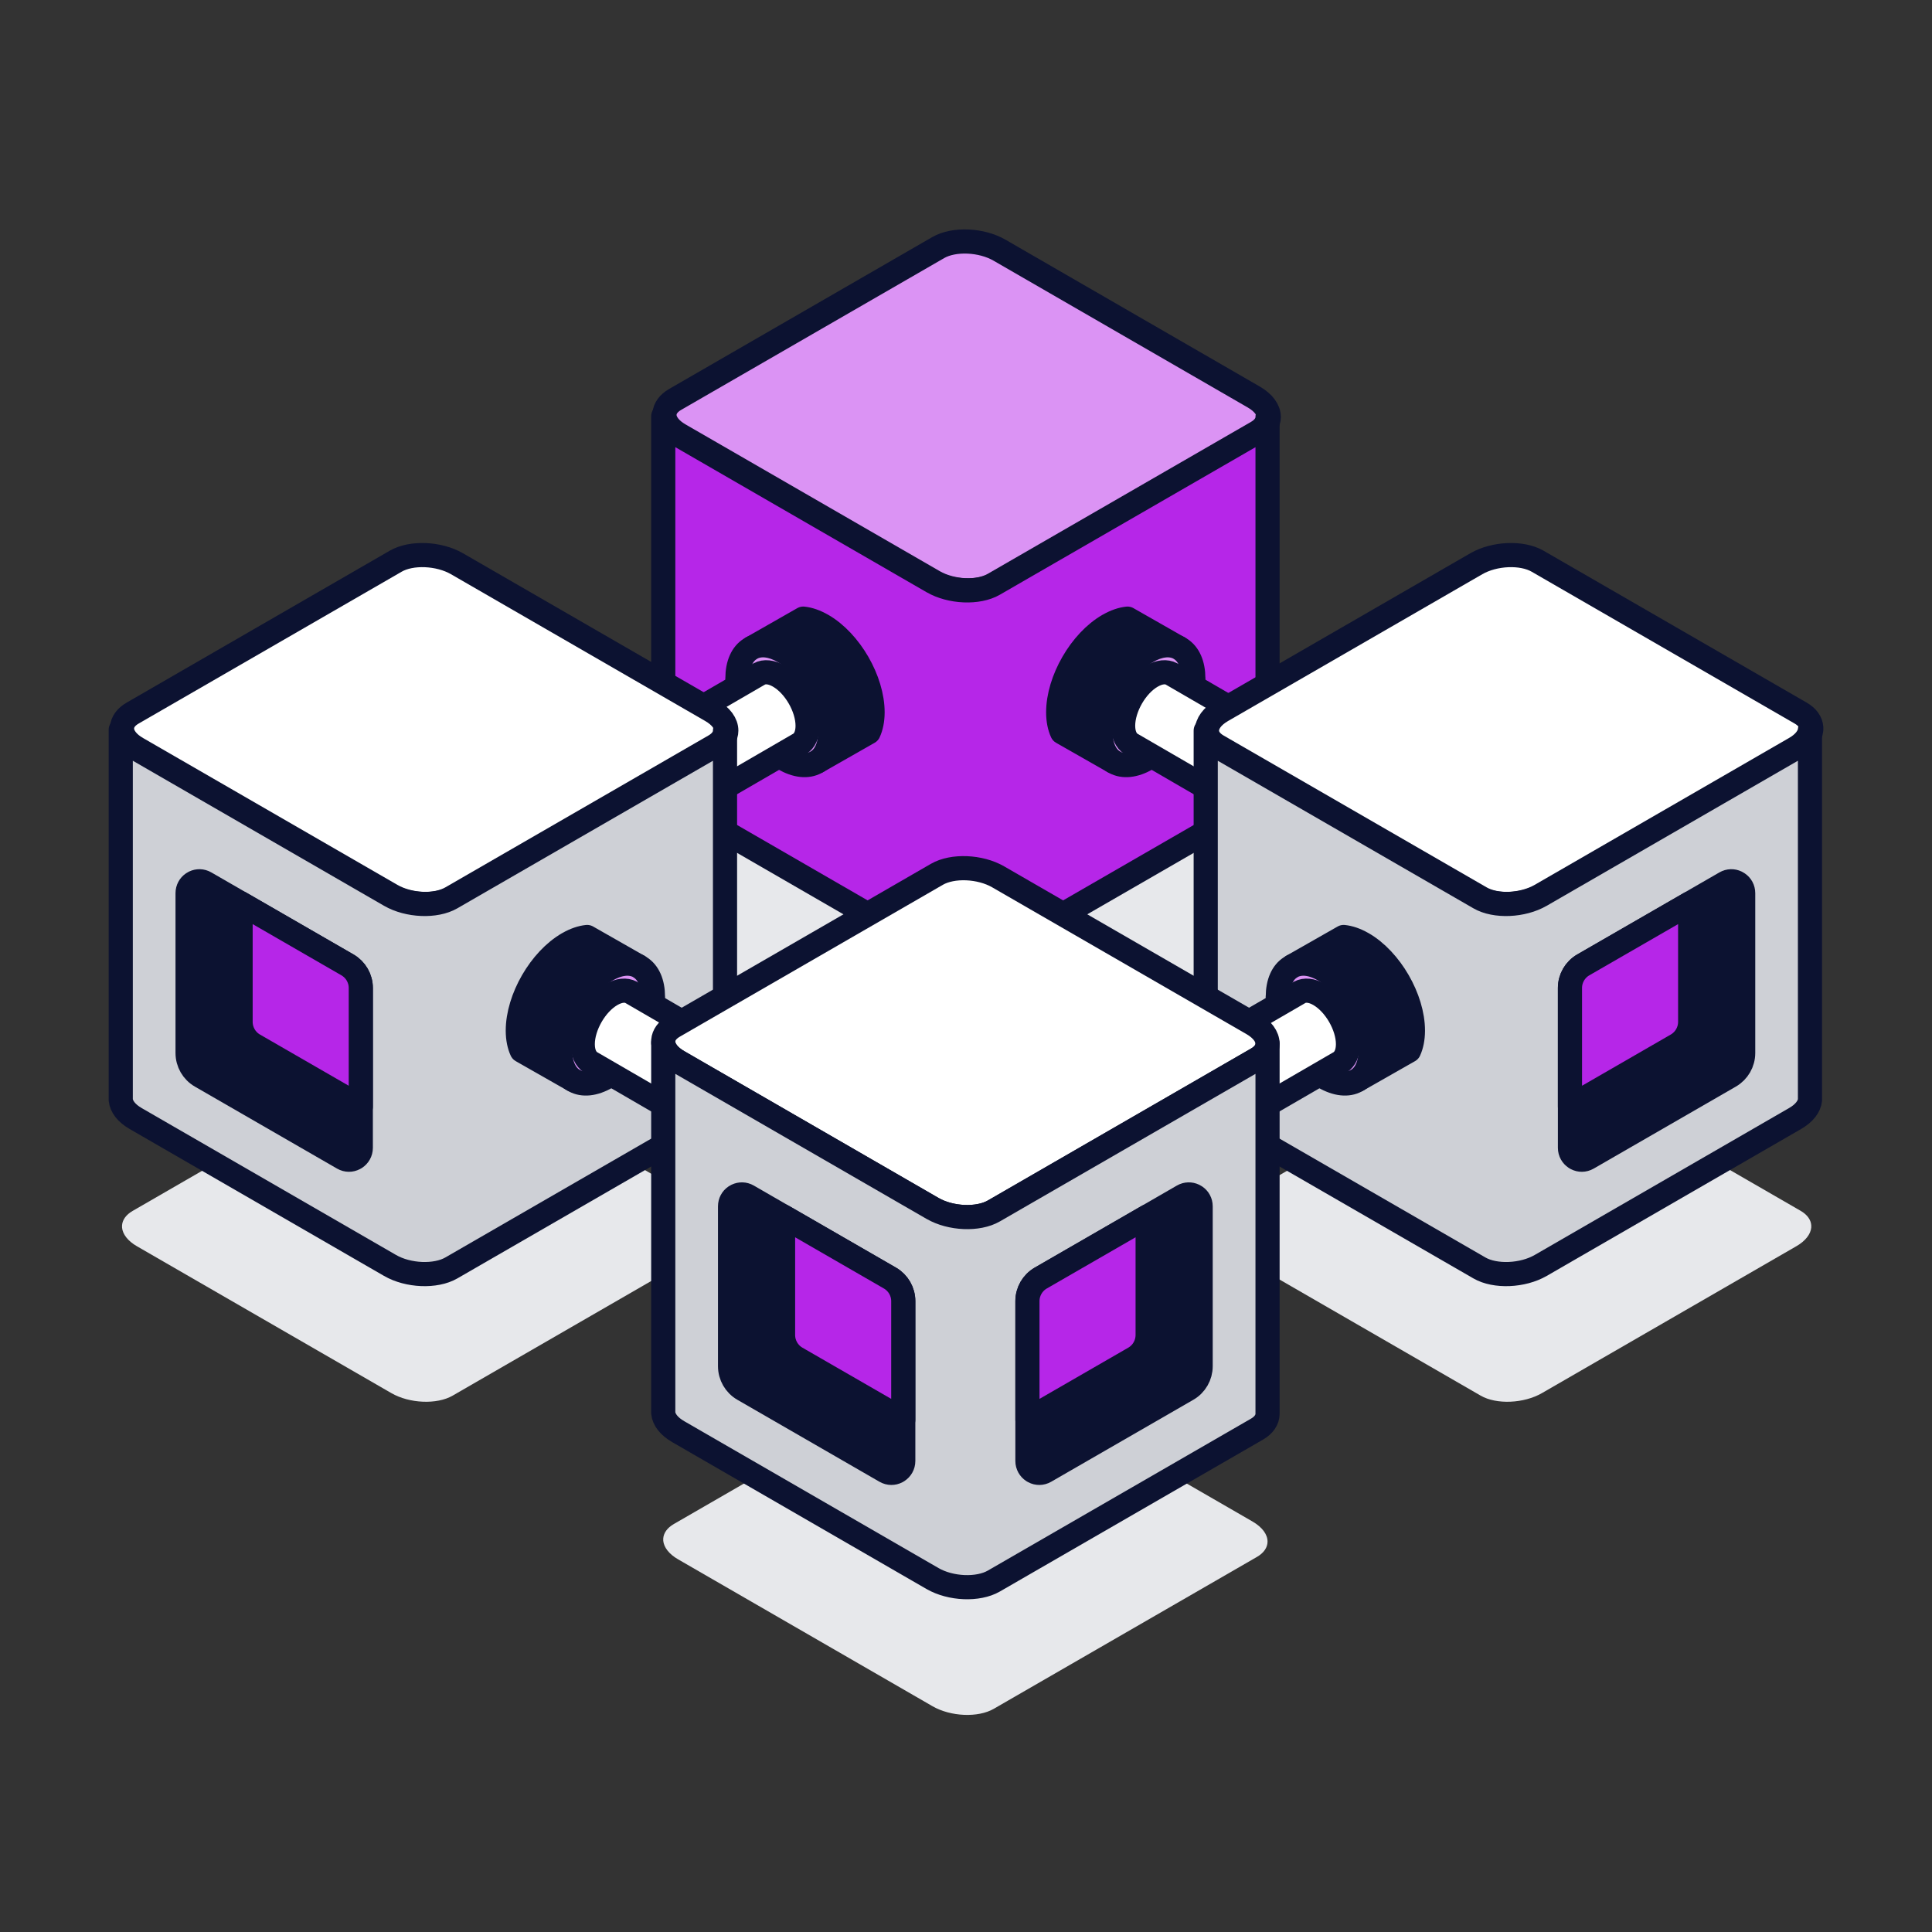 <svg width="64" height="64" viewBox="0 0 64 64" fill="none" xmlns="http://www.w3.org/2000/svg">
<rect x="0" y="0" width="64" height="64" fill="#333333" stroke="none"/>
<path d="M45.4 30.317C45.4 30.572 45.245 30.815 44.931 30.997L33.28 37.724C32.585 38.127 31.37 38.075 30.567 37.611L19.306 31.11C18.893 30.874 18.67 30.572 18.644 30.282V30.177C18.661 29.937 18.817 29.713 19.112 29.542L30.761 22.815C31.457 22.412 32.671 22.464 33.475 22.928L44.735 29.429C45.176 29.684 45.4 30.007 45.4 30.315V30.317Z" fill="#E7E8EB"/>
<path d="M39.983 40.693C39.983 40.883 40.099 41.066 40.333 41.201L49.05 46.233C49.571 46.533 50.48 46.495 51.08 46.148L59.504 41.284C59.813 41.107 59.979 40.882 60 40.665V40.587C59.986 40.408 59.872 40.24 59.65 40.111L50.934 35.08C50.414 34.78 49.505 34.818 48.904 35.165L40.481 40.028C40.151 40.219 39.983 40.46 39.983 40.693Z" fill="#E7E8EB"/>
<path d="M24.06 40.693C24.06 40.883 23.944 41.066 23.71 41.201L14.993 46.233C14.473 46.533 13.563 46.495 12.963 46.148L4.54 41.286C4.231 41.109 4.064 40.883 4.043 40.667V40.589C4.057 40.41 4.172 40.242 4.394 40.113L13.109 35.081C13.629 34.781 14.539 34.819 15.139 35.166L23.562 40.03C23.892 40.221 24.06 40.462 24.06 40.694V40.693Z" fill="#E7E8EB"/>
<path d="M41.989 51.066C41.989 51.257 41.872 51.44 41.638 51.575L32.921 56.606C32.401 56.907 31.492 56.868 30.891 56.521L22.468 51.658C22.159 51.481 21.992 51.256 21.971 51.039V50.961C21.985 50.782 22.1 50.614 22.322 50.485L31.037 45.454C31.558 45.153 32.467 45.192 33.067 45.539L41.491 50.402C41.82 50.593 41.989 50.834 41.989 51.066Z" fill="#E7E8EB"/>
<path d="M42.03 13.813C42.03 14.004 41.914 14.187 41.68 14.322L32.963 19.353C32.443 19.654 31.533 19.615 30.933 19.268L22.509 14.405C22.201 14.228 22.034 14.003 22.013 13.786V13.708C22.027 13.529 22.142 13.361 22.364 13.232L31.079 8.202C31.599 7.902 32.508 7.94 33.109 8.287L41.532 13.151C41.862 13.342 42.03 13.583 42.03 13.815V13.813Z" fill="#DB93F4" stroke="#0C1231" stroke-width="0.8" stroke-linecap="round" stroke-linejoin="round"/>
<path d="M41.989 13.813V26.073C41.989 26.264 41.872 26.446 41.638 26.582L32.921 31.613C32.401 31.913 31.492 31.877 30.891 31.53L22.468 26.665C22.159 26.488 21.992 26.262 21.971 26.046V13.787C21.992 14.004 22.159 14.23 22.468 14.407L30.891 19.27C31.492 19.617 32.401 19.655 32.921 19.355L41.638 14.324C41.874 14.188 41.989 14.006 41.989 13.815V13.813Z" fill="#B626E8" stroke="#0C1231" stroke-width="0.8" stroke-linecap="round" stroke-linejoin="round"/>
<path d="M39.036 21.455C38.763 21.323 38.402 21.356 38.005 21.583C38.002 21.583 38 21.583 37.996 21.588C37.146 22.078 36.459 23.268 36.459 24.248V24.257C36.463 24.723 36.622 25.058 36.879 25.225L35.182 24.258C35.101 24.081 35.055 23.861 35.054 23.606V23.596C35.054 22.534 35.798 21.245 36.719 20.714C36.723 20.71 36.725 20.71 36.73 20.709C36.948 20.584 37.157 20.514 37.349 20.493L39.036 21.455Z" fill="#0C1231" stroke="#0C1231" stroke-width="0.8" stroke-linecap="round" stroke-linejoin="round"/>
<path d="M39.532 22.473C39.532 23.453 38.841 24.644 37.995 25.133C37.58 25.372 37.205 25.404 36.929 25.253L36.877 25.223C36.619 25.056 36.461 24.722 36.457 24.255V24.246C36.457 23.266 37.144 22.076 37.995 21.587C37.998 21.583 38 21.583 38.003 21.581C38.401 21.354 38.761 21.321 39.034 21.453C39.041 21.453 39.046 21.458 39.053 21.462L39.107 21.496C39.37 21.661 39.53 21.999 39.53 22.473H39.532Z" fill="#DB93F4" stroke="#0C1231" stroke-width="0.8" stroke-linecap="round" stroke-linejoin="round"/>
<path d="M45.729 26.34C45.561 26.254 45.334 26.271 45.082 26.413C45.082 26.413 45.079 26.413 45.077 26.417C44.553 26.719 44.13 27.453 44.13 28.058V28.063C44.13 28.351 44.23 28.558 44.392 28.66L37.469 24.645C37.306 24.543 37.207 24.337 37.205 24.047V24.041C37.205 23.438 37.63 22.7 38.152 22.4C38.152 22.4 38.156 22.397 38.158 22.397C38.409 22.253 38.638 22.235 38.805 22.324L38.843 22.346L45.729 26.34Z" fill="white" stroke="#0C1231" stroke-width="0.8" stroke-linecap="round" stroke-linejoin="round"/>
<path d="M39.983 24.203C39.983 24.394 40.099 24.576 40.333 24.711L49.05 29.743C49.571 30.043 50.48 30.005 51.08 29.658L59.504 24.795C59.813 24.618 59.979 24.392 60 24.175V24.097C59.986 23.918 59.872 23.75 59.65 23.622L50.934 18.59C50.414 18.29 49.505 18.328 48.904 18.675L40.481 23.538C40.151 23.729 39.983 23.97 39.983 24.203Z" fill="white" stroke="#0C1231" stroke-width="0.8" stroke-linecap="round" stroke-linejoin="round"/>
<path d="M39.941 24.203V36.463C39.941 36.654 40.057 36.836 40.292 36.971L49.009 42.003C49.529 42.303 50.438 42.266 51.039 41.919L59.462 37.054C59.771 36.877 59.938 36.652 59.958 36.435V24.175C59.938 24.392 59.771 24.617 59.462 24.794L51.039 29.658C50.438 30.005 49.529 30.043 49.009 29.743L40.292 24.711C40.056 24.576 39.941 24.394 39.941 24.203Z" fill="#CED0D6" stroke="#0C1231" stroke-width="0.8" stroke-linecap="round" stroke-linejoin="round"/>
<path d="M52.007 32.729V38.022C52.007 38.165 52.08 38.283 52.184 38.352L52.22 38.373C52.331 38.432 52.472 38.435 52.595 38.364L57.302 35.649C57.576 35.491 57.745 35.2 57.745 34.882V29.588C57.745 29.45 57.677 29.333 57.578 29.266L57.519 29.231C57.41 29.179 57.276 29.177 57.156 29.247L56.188 29.805L55.989 29.922L52.449 31.964C52.175 32.122 52.007 32.413 52.007 32.729Z" fill="#0C1231" stroke="#0C1231" stroke-width="0.8" stroke-linecap="round" stroke-linejoin="round"/>
<path d="M52.007 32.729V36.659L55.546 34.617C55.82 34.459 55.989 34.167 55.989 33.85V29.92L52.449 31.962C52.175 32.12 52.007 32.411 52.007 32.727V32.729Z" fill="#B626E8" stroke="#0C1231" stroke-width="0.8" stroke-linecap="round" stroke-linejoin="round"/>
<path d="M42.823 32C43.096 31.868 43.456 31.901 43.854 32.129C43.857 32.129 43.859 32.129 43.862 32.134C44.713 32.623 45.4 33.813 45.4 34.794V34.802C45.396 35.269 45.237 35.604 44.98 35.77L46.677 34.804C46.758 34.627 46.803 34.407 46.805 34.152V34.141C46.805 33.079 46.061 31.79 45.139 31.259C45.136 31.256 45.134 31.256 45.129 31.254C44.91 31.129 44.702 31.06 44.51 31.039L42.823 32Z" fill="#0C1231" stroke="#0C1231" stroke-width="0.8" stroke-linecap="round" stroke-linejoin="round"/>
<path d="M42.327 33.02C42.327 34.001 43.017 35.191 43.864 35.68C44.279 35.92 44.654 35.951 44.929 35.8L44.981 35.77C45.24 35.604 45.398 35.269 45.401 34.802V34.794C45.401 33.813 44.714 32.623 43.864 32.134C43.861 32.13 43.859 32.13 43.855 32.129C43.458 31.901 43.097 31.868 42.825 32C42.818 32 42.813 32.005 42.806 32.009L42.752 32.044C42.488 32.208 42.329 32.547 42.329 33.02H42.327Z" fill="#DB93F4" stroke="#0C1231" stroke-width="0.8" stroke-linecap="round" stroke-linejoin="round"/>
<path d="M36.129 36.888C36.298 36.801 36.525 36.818 36.777 36.961C36.777 36.961 36.78 36.961 36.782 36.964C37.306 37.266 37.729 38 37.729 38.605V38.611C37.729 38.899 37.629 39.105 37.467 39.208L44.39 35.193C44.553 35.09 44.652 34.884 44.654 34.594V34.589C44.654 33.985 44.228 33.248 43.706 32.947C43.706 32.947 43.703 32.944 43.701 32.944C43.45 32.8 43.221 32.783 43.054 32.871L43.016 32.894L36.129 36.888Z" fill="white" stroke="#0C1231" stroke-width="0.8" stroke-linecap="round" stroke-linejoin="round"/>
<path d="M24.923 21.455C25.195 21.323 25.556 21.356 25.953 21.583C25.957 21.583 25.959 21.583 25.962 21.588C26.812 22.078 27.499 23.268 27.499 24.248V24.257C27.496 24.723 27.336 25.058 27.079 25.225L28.776 24.258C28.858 24.081 28.903 23.861 28.905 23.606V23.596C28.905 22.534 28.16 21.245 27.239 20.714C27.236 20.71 27.234 20.71 27.229 20.709C27.01 20.584 26.802 20.514 26.609 20.493L24.923 21.455Z" fill="#0C1231" stroke="#0C1231" stroke-width="0.8" stroke-linecap="round" stroke-linejoin="round"/>
<path d="M24.427 22.473C24.427 23.453 25.117 24.644 25.964 25.133C26.379 25.372 26.753 25.404 27.029 25.253L27.081 25.223C27.34 25.056 27.498 24.722 27.501 24.255V24.246C27.501 23.266 26.814 22.076 25.964 21.587C25.96 21.583 25.959 21.583 25.955 21.581C25.558 21.354 25.197 21.321 24.925 21.453C24.918 21.453 24.912 21.458 24.905 21.462L24.852 21.496C24.588 21.661 24.428 21.999 24.428 22.473H24.427Z" fill="#DB93F4" stroke="#0C1231" stroke-width="0.8" stroke-linecap="round" stroke-linejoin="round"/>
<path d="M18.229 26.34C18.397 26.254 18.625 26.271 18.876 26.413C18.876 26.413 18.88 26.413 18.881 26.417C19.405 26.719 19.829 27.453 19.829 28.058V28.063C19.829 28.351 19.728 28.558 19.567 28.66L26.489 24.645C26.653 24.543 26.752 24.337 26.753 24.047V24.041C26.753 23.438 26.328 22.7 25.806 22.4C25.806 22.4 25.802 22.397 25.801 22.397C25.549 22.253 25.32 22.235 25.154 22.324L25.115 22.346L18.229 26.34Z" fill="white" stroke="#0C1231" stroke-width="0.8" stroke-linecap="round" stroke-linejoin="round"/>
<path d="M24.06 24.203C24.06 24.394 23.944 24.576 23.71 24.711L14.993 29.743C14.473 30.043 13.563 30.005 12.963 29.658L4.54 24.795C4.231 24.618 4.064 24.392 4.043 24.175V24.097C4.057 23.918 4.172 23.75 4.394 23.622L13.109 18.59C13.629 18.29 14.539 18.328 15.139 18.675L23.562 23.538C23.892 23.729 24.06 23.97 24.06 24.203Z" fill="white" stroke="#0C1231" stroke-width="0.8" stroke-linecap="round" stroke-linejoin="round"/>
<path d="M24.017 24.203V36.463C24.017 36.654 23.901 36.836 23.667 36.971L14.95 42.003C14.429 42.303 13.52 42.266 12.92 41.919L4.496 37.054C4.187 36.877 4.021 36.652 4 36.435V24.175C4.021 24.392 4.187 24.617 4.496 24.794L12.92 29.658C13.52 30.005 14.429 30.043 14.95 29.743L23.667 24.711C23.903 24.576 24.017 24.394 24.017 24.203Z" fill="#CED0D6" stroke="#0C1231" stroke-width="0.8" stroke-linecap="round" stroke-linejoin="round"/>
<path d="M11.952 32.729V38.022C11.952 38.165 11.879 38.283 11.775 38.352L11.738 38.373C11.627 38.432 11.487 38.435 11.364 38.364L6.656 35.649C6.382 35.491 6.214 35.2 6.214 34.882V29.588C6.214 29.45 6.282 29.333 6.38 29.266L6.439 29.231C6.549 29.179 6.682 29.177 6.802 29.247L7.77 29.805L7.97 29.922L11.509 31.964C11.783 32.122 11.952 32.413 11.952 32.729Z" fill="#0C1231" stroke="#0C1231" stroke-width="0.8" stroke-linecap="round" stroke-linejoin="round"/>
<path d="M11.952 32.729V36.659L8.412 34.617C8.138 34.459 7.97 34.167 7.97 33.85V29.92L11.509 31.962C11.783 32.12 11.952 32.411 11.952 32.727V32.729Z" fill="#B626E8" stroke="#0C1231" stroke-width="0.8" stroke-linecap="round" stroke-linejoin="round"/>
<path d="M21.135 32C20.863 31.868 20.502 31.901 20.105 32.129C20.101 32.129 20.099 32.129 20.096 32.134C19.246 32.623 18.559 33.813 18.559 34.794V34.802C18.562 35.269 18.722 35.604 18.979 35.77L17.282 34.804C17.2 34.627 17.155 34.407 17.153 34.152V34.141C17.153 33.079 17.898 31.79 18.819 31.259C18.822 31.256 18.824 31.256 18.829 31.254C19.048 31.129 19.256 31.06 19.449 31.039L21.135 32Z" fill="#0C1231" stroke="#0C1231" stroke-width="0.8" stroke-linecap="round" stroke-linejoin="round"/>
<path d="M21.631 33.02C21.631 34.001 20.941 35.191 20.094 35.68C19.68 35.92 19.305 35.951 19.029 35.8L18.977 35.77C18.718 35.604 18.561 35.269 18.557 34.802V34.794C18.557 33.813 19.244 32.623 20.094 32.134C20.098 32.13 20.099 32.13 20.103 32.129C20.5 31.901 20.861 31.868 21.134 32C21.14 32 21.146 32.005 21.153 32.009L21.206 32.044C21.47 32.208 21.63 32.547 21.63 33.02H21.631Z" fill="#DB93F4" stroke="#0C1231" stroke-width="0.8" stroke-linecap="round" stroke-linejoin="round"/>
<path d="M27.829 36.888C27.661 36.801 27.433 36.818 27.182 36.961C27.182 36.961 27.178 36.961 27.177 36.964C26.653 37.266 26.229 38 26.229 38.605V38.611C26.229 38.899 26.33 39.105 26.491 39.208L19.568 35.193C19.405 35.09 19.306 34.884 19.305 34.594V34.589C19.305 33.985 19.73 33.248 20.252 32.947C20.252 32.947 20.256 32.944 20.257 32.944C20.509 32.8 20.738 32.783 20.904 32.871L20.943 32.894L27.829 36.888Z" fill="white" stroke="#0C1231" stroke-width="0.8" stroke-linecap="round" stroke-linejoin="round"/>
<path d="M41.989 34.575C41.989 34.766 41.872 34.948 41.638 35.083L32.921 40.115C32.401 40.415 31.492 40.377 30.891 40.03L22.468 35.167C22.159 34.99 21.992 34.764 21.971 34.547V34.469C21.985 34.29 22.1 34.122 22.322 33.994L31.037 28.962C31.558 28.662 32.467 28.7 33.067 29.047L41.491 33.91C41.82 34.101 41.989 34.342 41.989 34.575Z" fill="white" stroke="#0C1231" stroke-width="0.8" stroke-linecap="round" stroke-linejoin="round"/>
<path d="M41.989 34.575V46.835C41.989 47.026 41.872 47.208 41.638 47.343L32.921 52.375C32.401 52.675 31.492 52.638 30.891 52.291L22.468 47.426C22.159 47.249 21.992 47.024 21.971 46.807V34.547C21.992 34.764 22.159 34.99 22.468 35.167L30.891 40.03C31.492 40.377 32.401 40.415 32.921 40.115L41.638 35.083C41.874 34.948 41.989 34.766 41.989 34.575Z" fill="#CED0D6" stroke="#0C1231" stroke-width="0.8" stroke-linecap="round" stroke-linejoin="round"/>
<path d="M29.922 43.103V48.396C29.922 48.538 29.849 48.657 29.744 48.726L29.708 48.747C29.597 48.806 29.456 48.809 29.333 48.738L24.626 46.023C24.352 45.865 24.184 45.573 24.184 45.256V39.962C24.184 39.823 24.251 39.707 24.35 39.639L24.409 39.605C24.519 39.553 24.652 39.551 24.772 39.62L25.74 40.179L25.94 40.295L29.479 42.337C29.753 42.495 29.922 42.787 29.922 43.103Z" fill="#0C1231" stroke="#0C1231" stroke-width="0.8" stroke-linecap="round" stroke-linejoin="round"/>
<path d="M29.922 43.103V47.032L26.382 44.99C26.108 44.832 25.94 44.541 25.94 44.223V40.294L29.479 42.336C29.753 42.494 29.922 42.785 29.922 43.101V43.103Z" fill="#B626E8" stroke="#0C1231" stroke-width="0.8" stroke-linecap="round" stroke-linejoin="round"/>
<path d="M34.035 43.103V48.396C34.035 48.538 34.108 48.657 34.212 48.726L34.249 48.747C34.36 48.806 34.5 48.809 34.623 48.738L39.331 46.023C39.605 45.865 39.773 45.573 39.773 45.256V39.962C39.773 39.823 39.705 39.707 39.606 39.639L39.547 39.605C39.438 39.553 39.304 39.551 39.185 39.62L38.217 40.179L38.017 40.295L34.478 42.337C34.203 42.495 34.035 42.787 34.035 43.103Z" fill="#0C1231" stroke="#0C1231" stroke-width="0.8" stroke-linecap="round" stroke-linejoin="round"/>
<path d="M34.035 43.103V47.032L37.575 44.99C37.849 44.832 38.017 44.541 38.017 44.223V40.294L34.478 42.336C34.203 42.494 34.035 42.785 34.035 43.101V43.103Z" fill="#B626E8" stroke="#0C1231" stroke-width="0.8" stroke-linecap="round" stroke-linejoin="round"/>
</svg>
